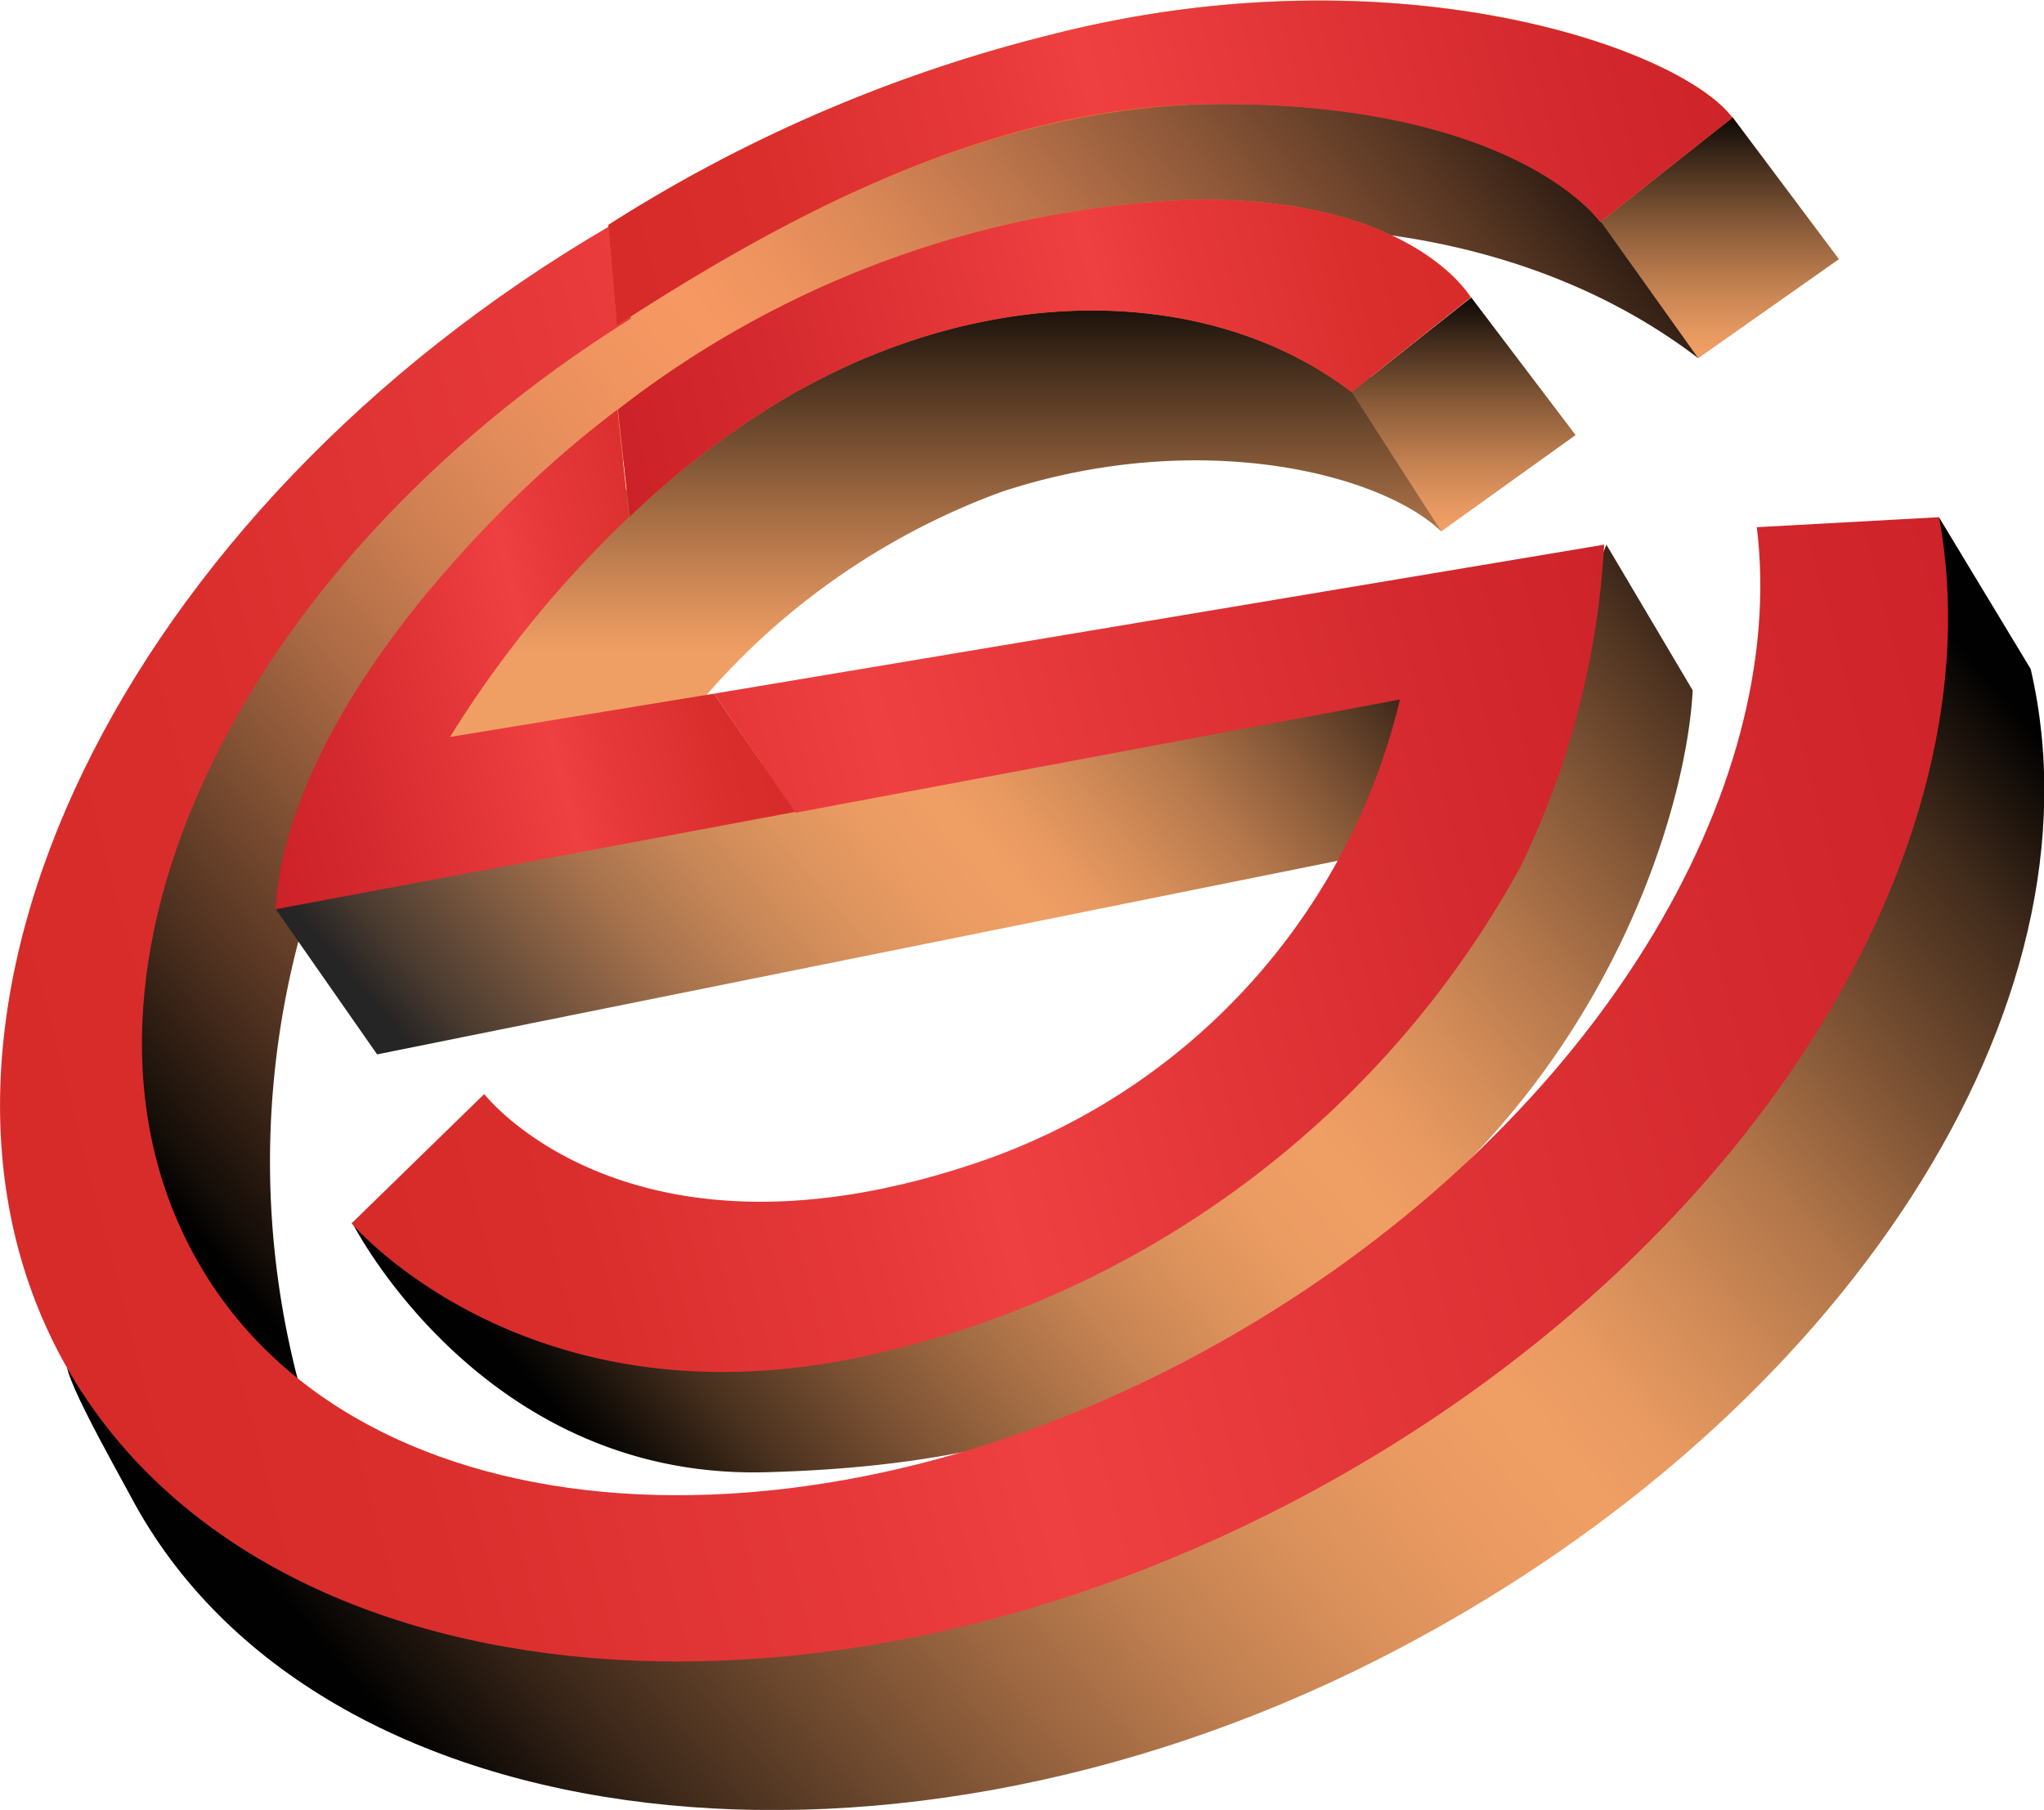 <svg xmlns="http://www.w3.org/2000/svg" xmlns:xlink="http://www.w3.org/1999/xlink" viewBox="0 0 73.66 65.23"><defs><style>.cls-1{fill:url(#linear-gradient);}.cls-2{fill:url(#linear-gradient-2);}.cls-3{fill:url(#linear-gradient-3);}.cls-4{fill:url(#linear-gradient-4);}.cls-5{fill:url(#linear-gradient-5);}.cls-6{fill:url(#linear-gradient-6);}.cls-7{fill:url(#linear-gradient-7);}.cls-8{fill:url(#linear-gradient-8);}.cls-9{fill:#f36e21;}.cls-10{fill:url(#linear-gradient-9);}.cls-11{fill:url(#linear-gradient-10);}.cls-12{fill:url(#linear-gradient-11);}.cls-13{fill:url(#linear-gradient-12);}.cls-14{fill:url(#linear-gradient-13);}</style><linearGradient id="linear-gradient" x1="5.35" y1="42.45" x2="58.04" y2="-2.46" gradientUnits="userSpaceOnUse"><stop offset="0" stop-color="#010101"/><stop offset="0.02" stop-color="#140d08"/><stop offset="0.1" stop-color="#4f3120"/><stop offset="0.18" stop-color="#825134"/><stop offset="0.25" stop-color="#ac6a45"/><stop offset="0.32" stop-color="#cc7e51"/><stop offset="0.39" stop-color="#e38c5b"/><stop offset="0.46" stop-color="#f19560"/><stop offset="0.51" stop-color="#f69862"/><stop offset="0.55" stop-color="#ef945f"/><stop offset="0.61" stop-color="#db8857"/><stop offset="0.68" stop-color="#bb744b"/><stop offset="0.76" stop-color="#8e5839"/><stop offset="0.85" stop-color="#553522"/><stop offset="0.94" stop-color="#100a07"/><stop offset="0.96" stop-color="#010101"/></linearGradient><linearGradient id="linear-gradient-2" x1="33.6" y1="27.63" x2="33.6" y2="9.04" gradientUnits="userSpaceOnUse"><stop offset="0.22" stop-color="#f09f64"/><stop offset="0.31" stop-color="#da905b"/><stop offset="0.5" stop-color="#a16b43"/><stop offset="0.77" stop-color="#462f1e"/><stop offset="0.96" stop-color="#010101"/></linearGradient><linearGradient id="linear-gradient-3" x1="61.97" y1="12.65" x2="61.97" y2="3.47" gradientUnits="userSpaceOnUse"><stop offset="0" stop-color="#f09f64"/><stop offset="0.09" stop-color="#e3965f"/><stop offset="0.26" stop-color="#c18050"/><stop offset="0.49" stop-color="#895b39"/><stop offset="0.76" stop-color="#3d291a"/><stop offset="0.96" stop-color="#010101"/></linearGradient><linearGradient id="linear-gradient-4" x1="52.75" y1="18.9" x2="52.75" y2="10.02" xlink:href="#linear-gradient-3"/><linearGradient id="linear-gradient-5" x1="18.14" y1="41.57" x2="48.43" y2="15.76" gradientUnits="userSpaceOnUse"><stop offset="0" stop-color="#262525"/><stop offset="0.05" stop-color="#4a3b30"/><stop offset="0.14" stop-color="#7c5940"/><stop offset="0.22" stop-color="#a6724d"/><stop offset="0.3" stop-color="#c68657"/><stop offset="0.38" stop-color="#dd945e"/><stop offset="0.45" stop-color="#eb9c63"/><stop offset="0.51" stop-color="#f09f64"/><stop offset="0.55" stop-color="#e99a61"/><stop offset="0.61" stop-color="#d58d59"/><stop offset="0.69" stop-color="#b5784c"/><stop offset="0.77" stop-color="#885a39"/><stop offset="0.86" stop-color="#4f3421"/><stop offset="0.95" stop-color="#0a0705"/><stop offset="0.96" stop-color="#010101"/></linearGradient><linearGradient id="linear-gradient-6" x1="21.52" y1="52.64" x2="62.07" y2="18.08" gradientUnits="userSpaceOnUse"><stop offset="0" stop-color="#010101"/><stop offset="0.02" stop-color="#0e0a06"/><stop offset="0.09" stop-color="#49311f"/><stop offset="0.17" stop-color="#7c5234"/><stop offset="0.25" stop-color="#a66e45"/><stop offset="0.32" stop-color="#c68353"/><stop offset="0.39" stop-color="#dd935c"/><stop offset="0.45" stop-color="#eb9c62"/><stop offset="0.51" stop-color="#f09f64"/><stop offset="0.56" stop-color="#e99a61"/><stop offset="0.62" stop-color="#d58d59"/><stop offset="0.7" stop-color="#b5784c"/><stop offset="0.79" stop-color="#885a39"/><stop offset="0.89" stop-color="#4f3421"/><stop offset="0.99" stop-color="#0a0705"/><stop offset="1" stop-color="#010101"/></linearGradient><linearGradient id="linear-gradient-7" x1="10.66" y1="41.53" x2="63.67" y2="27.79" gradientUnits="userSpaceOnUse"><stop offset="0" stop-color="#d62a29"/><stop offset="0.17" stop-color="#da2e2d"/><stop offset="0.35" stop-color="#e63839"/><stop offset="0.44" stop-color="#ef4041"/><stop offset="0.78" stop-color="#d52a2f"/><stop offset="1" stop-color="#ca2027"/></linearGradient><linearGradient id="linear-gradient-8" x1="7.81" y1="26.59" x2="28.03" y2="21.35" gradientUnits="userSpaceOnUse"><stop offset="0" stop-color="#ca2027"/><stop offset="0.22" stop-color="#d52a2f"/><stop offset="0.56" stop-color="#ef4041"/><stop offset="0.65" stop-color="#e63839"/><stop offset="0.83" stop-color="#da2e2d"/><stop offset="1" stop-color="#d62a29"/></linearGradient><linearGradient id="linear-gradient-9" x1="21.28" y1="16.59" x2="54.62" y2="7.95" xlink:href="#linear-gradient-8"/><linearGradient id="linear-gradient-10" x1="15.78" y1="64.21" x2="74.22" y2="14.4" gradientUnits="userSpaceOnUse"><stop offset="0" stop-color="#010101"/><stop offset="0.07" stop-color="#382518"/><stop offset="0.16" stop-color="#6f4a2f"/><stop offset="0.24" stop-color="#9e6842"/><stop offset="0.31" stop-color="#c18051"/><stop offset="0.38" stop-color="#db915b"/><stop offset="0.45" stop-color="#eb9b62"/><stop offset="0.5" stop-color="#f09f64"/><stop offset="0.54" stop-color="#e89a61"/><stop offset="0.59" stop-color="#d38c58"/><stop offset="0.66" stop-color="#b07549"/><stop offset="0.73" stop-color="#7f5435"/><stop offset="0.82" stop-color="#422c1c"/><stop offset="0.89" stop-color="#010101"/></linearGradient><linearGradient id="linear-gradient-11" x1="-2.34" y1="41.33" x2="75.96" y2="21.04" xlink:href="#linear-gradient-7"/><linearGradient id="linear-gradient-12" x1="21.05" y1="11.54" x2="64.44" y2="0.29" gradientUnits="userSpaceOnUse"><stop offset="0" stop-color="#f36e21"/><stop offset="0.31" stop-color="#f37122"/><stop offset="0.52" stop-color="#f47a26"/><stop offset="0.69" stop-color="#f6882c"/><stop offset="0.84" stop-color="#f99d34"/><stop offset="0.99" stop-color="#fdb93f"/><stop offset="1" stop-color="#fdbb40"/></linearGradient><linearGradient id="linear-gradient-13" x1="21.05" y1="11.54" x2="64.44" y2="0.29" xlink:href="#linear-gradient-7"/></defs><title>Asset 1</title><g id="Layer_2" data-name="Layer 2"><g id="Layer_1-2" data-name="Layer 1"><path class="cls-1" d="M10.85,50.16a31.27,31.27,0,0,1,.87-19.27c3.91-9.71,12.09-17,22.24-20.57s20.46-2.6,27.24,2.59l-.81-4.18L51.18,2.28s-17.77-3.86-33.72,12S2.83,36.71,4.09,42.21,10.85,50.16,10.85,50.16Z"/><path class="cls-2" d="M24.75,25.9a25.92,25.92,0,0,1,11.36-8.18c7-2.3,13.57-.71,15.83,1.43l-.39-2.44s-2.13-4.64-6.33-5.78-14.11-.13-20.47,4.92-8.88,9-9.43,10.77,3,1.65,3.68,1.38S24.75,25.9,24.75,25.9Z"/><polygon class="cls-3" points="62.42 4.2 57.67 7.96 61.2 12.91 66.27 9.34 62.42 4.2"/><polygon class="cls-4" points="56.78 15.68 53.02 10.72 48.71 14.13 51.94 19.15 56.78 15.68"/><path class="cls-5" d="M9.94,32.77,13.59,38,49.31,30.8s3.94-6,1.79-6.87-25.57,3.94-28.49,4.6S9.94,32.77,9.94,32.77Z"/><path class="cls-6" d="M12.69,44.06s4.66,9.26,14.88,9S43.58,50,51,43.64s9.8-14.87,10-18.76l-3.11-5.25s-6.33,16.24-14.09,21.5S28.4,46.57,23.15,46.21A46.74,46.74,0,0,1,12.69,44.06Z"/><path class="cls-7" d="M25.73,25l2.94,4.29,21.78-4.08a23.35,23.35,0,0,1-15,16.61c-12.72,4.42-18-2.39-18-2.39l-4.78,4.66s6.57,7.76,19.3,4.6A35.49,35.49,0,0,0,54.81,31.21a30.42,30.42,0,0,0,3-11.58Z"/><path class="cls-8" d="M16.22,26.56a39.93,39.93,0,0,1,6.45-7.93l-.42-3.87A39.86,39.86,0,0,0,18,18.49c-7.47,7.59-8,12.9-8.07,14.28l18.73-3.51L25.73,25Z"/><path class="cls-9" d="M28.16,14.43c7.47-4.42,15.54-4.12,20.55-.3L53,10.72S50.92,7.08,43,7.2a36,36,0,0,0-20.73,7.56l.42,3.87A30.7,30.7,0,0,1,28.16,14.43Z"/><path class="cls-10" d="M28.16,14.43c7.47-4.42,15.54-4.12,20.55-.3L53,10.72S50.92,7.08,43,7.2a36,36,0,0,0-20.73,7.56l.42,3.87A30.7,30.7,0,0,1,28.16,14.43Z"/><path class="cls-11" d="M2.64,49.13c-1-.65,1.5,3.73,2.07,4.8C11.37,66.5,32.36,69,50.54,59.35,66.46,50.93,76,36.25,73.18,24.11l-3.3-5.46s-6.8,21.72-19.11,28.29S24.3,63.28,2.64,49.13Z"/><path class="cls-12" d="M63.31,19c1.17,9.51-5.81,21.2-18,28.59-14.91,9.06-31.94,8.25-38-1.81s.86-25.21,15.43-34.3l-.79-3.32C4.42,18.41-4.48,36.65,2.25,49s27,14.57,45.15,4.69c15.66-8.52,24.66-23.18,22.48-35.05Z"/><path class="cls-13" d="M43.93,3.75C54.69,3.69,57.67,8,57.67,8l4.76-3.76c-1.91-2.54-12.23-6.14-24.51-3a53.73,53.73,0,0,0-16,6.87l.31,3.62C29.77,6.76,36.78,3.79,43.93,3.75Z"/><path class="cls-14" d="M43.93,3.75C54.69,3.75,57.67,8,57.67,8l4.76-3.76c-1.91-2.54-12.23-6.12-24.51-3a53.73,53.73,0,0,0-16,6.87l.31,3.62C30.06,6.64,36.82,3.75,43.93,3.75Z"/></g></g></svg>